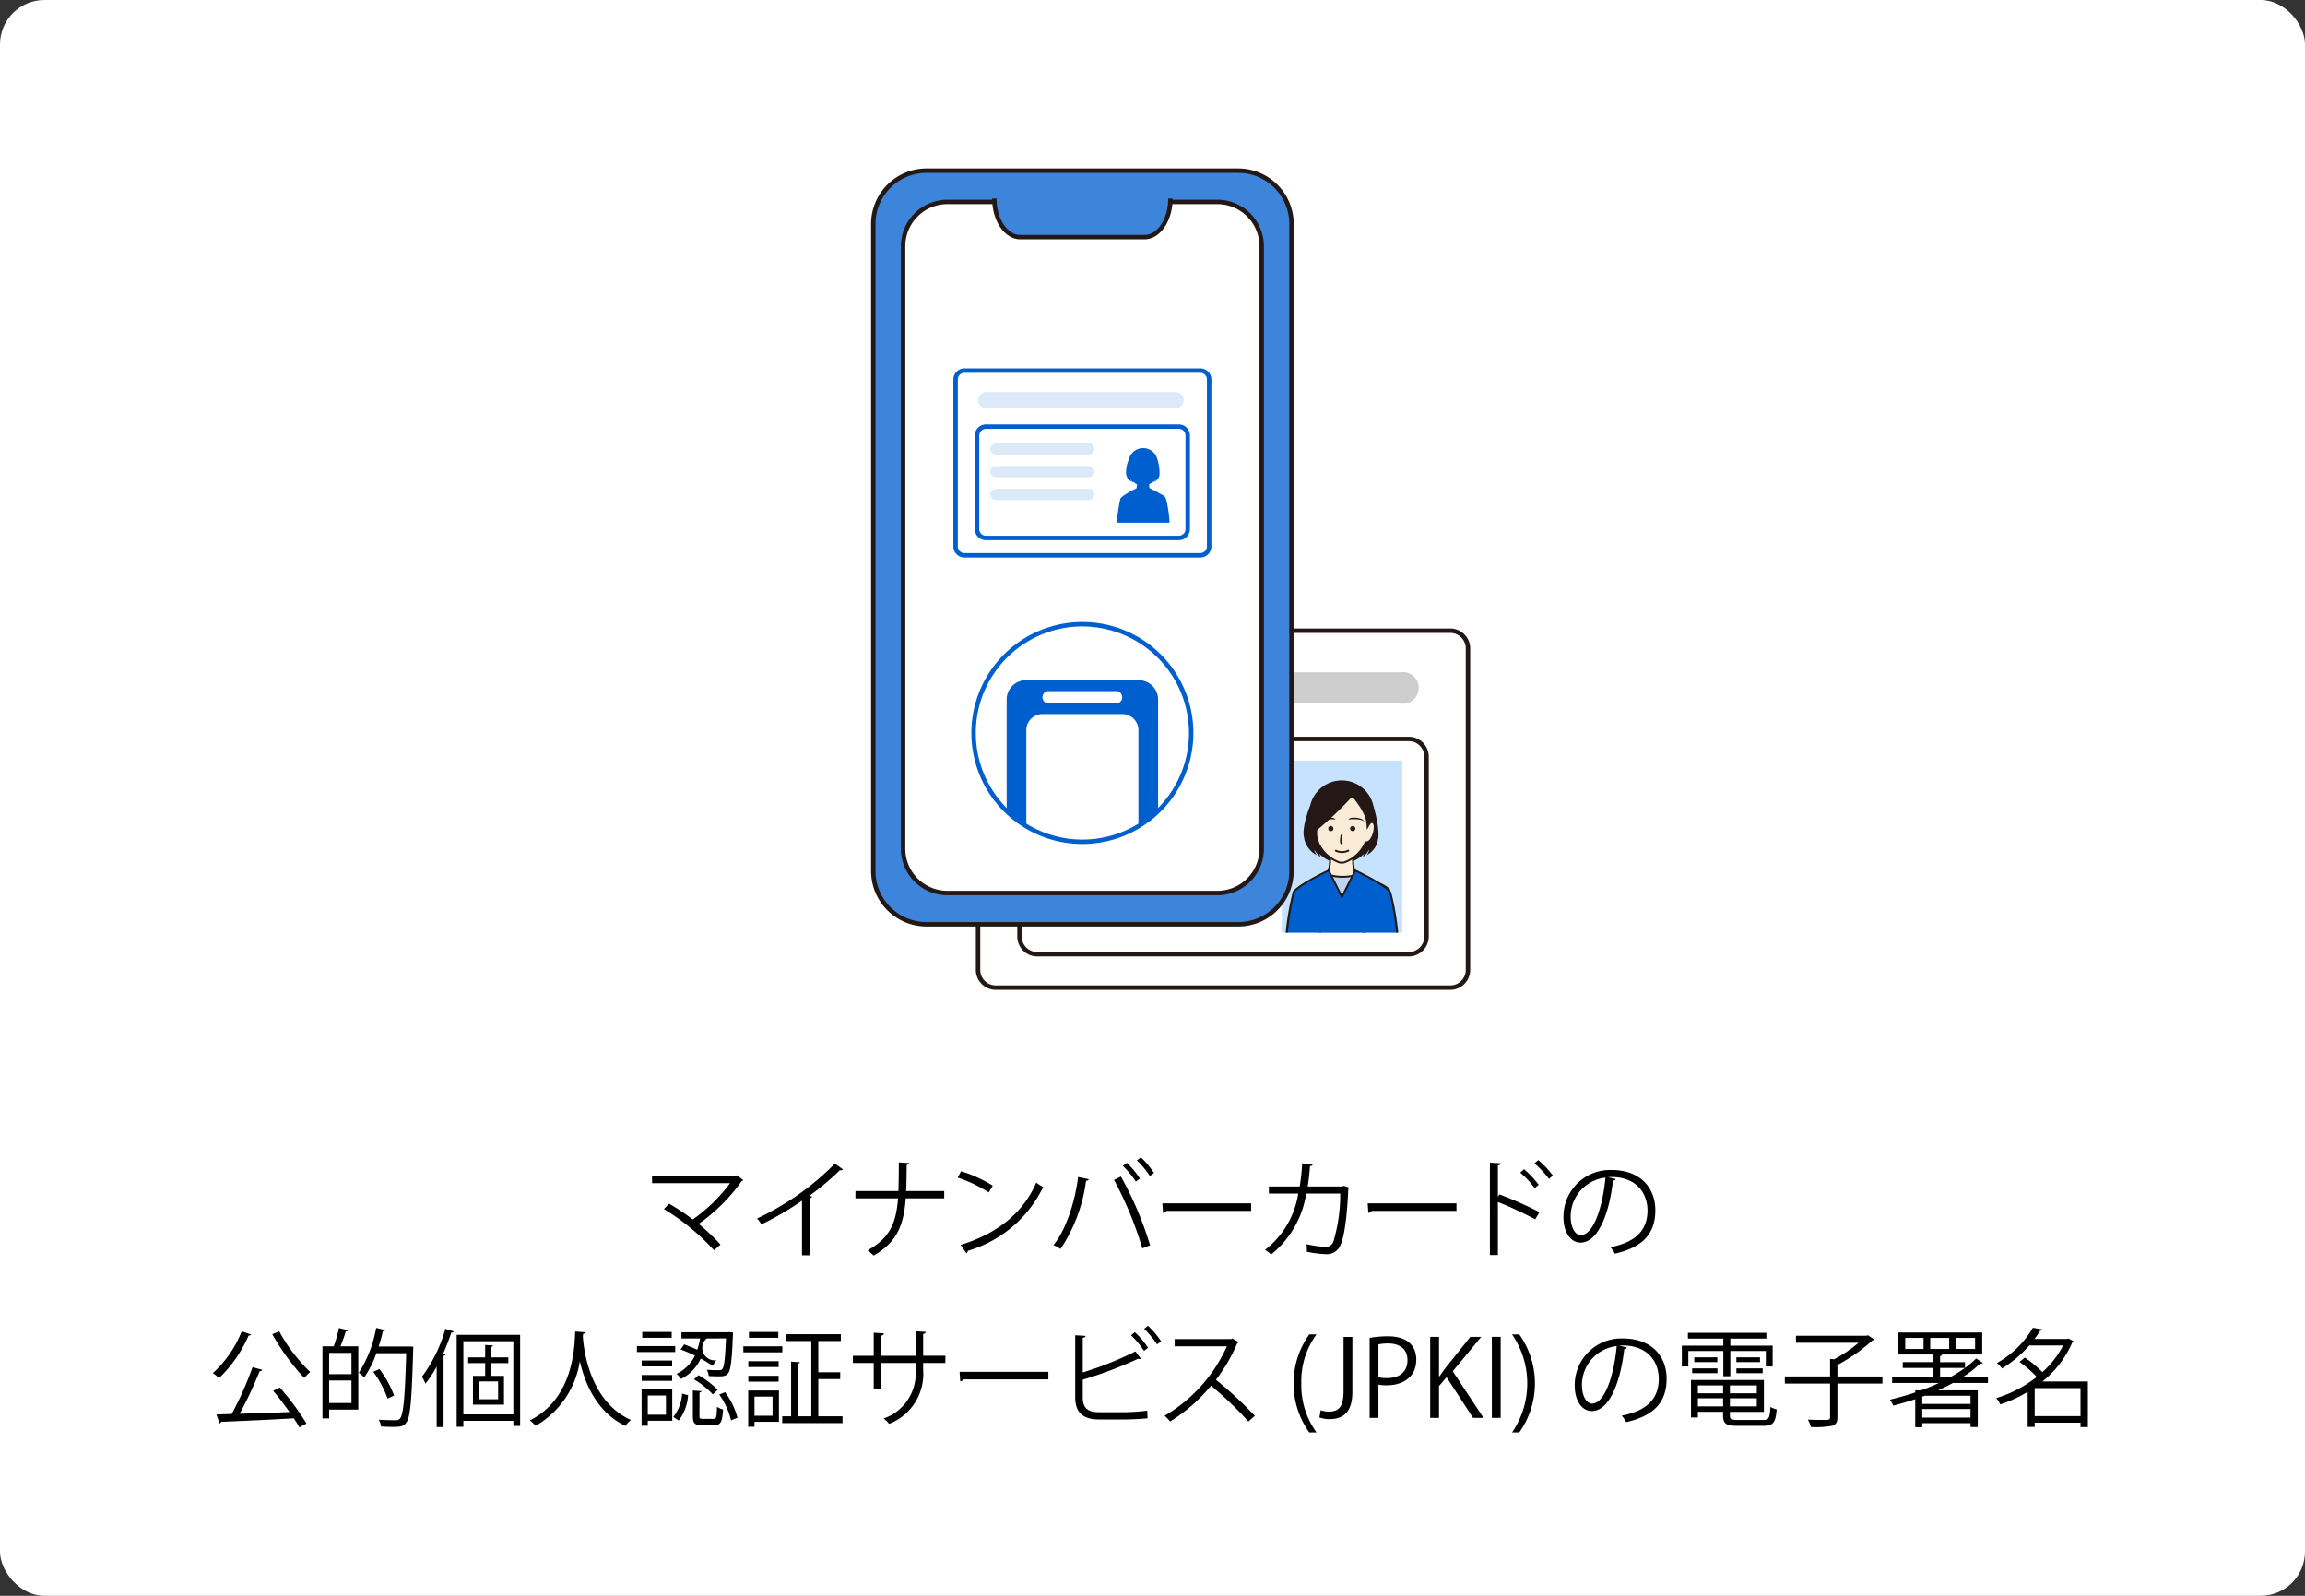 <svg xmlns="http://www.w3.org/2000/svg" xmlns:xlink="http://www.w3.org/1999/xlink" width="260" height="180" viewBox="0 0 260 180">
  <rect x="0" y="0" width="260" height="180" fill="#333333" stroke="none"/>
  <defs>
    <clipPath id="clip-path">
      <rect id="長方形_23206" data-name="長方形 23206" width="13.587" height="19.41" transform="translate(1115.121 1614.426)" fill="#c7e2ff"/>
    </clipPath>
    <clipPath id="clip-path-2">
      <circle id="楕円形_46" data-name="楕円形 46" cx="12.271" cy="12.271" r="12.271" transform="translate(1080.363 1599.045)" fill="none"/>
    </clipPath>
  </defs>
  <g id="グループ_7133" data-name="グループ 7133" transform="translate(-1250 -3209)">
    <rect id="長方形_23169" data-name="長方形 23169" width="260" height="180" rx="5" transform="translate(1250 3209)" fill="#fff"/>
    <g id="グループ_7129" data-name="グループ 7129" transform="translate(279.457 1680.363)">
      <g id="グループ_7127" data-name="グループ 7127">
        <g id="グループ_7115" data-name="グループ 7115">
          <g id="グループ_7098" data-name="グループ 7098">
            <rect id="長方形_23204" data-name="長方形 23204" width="55.262" height="40.259" rx="2" transform="translate(1080.867 1599.778)" fill="#fff"/>
            <path id="パス_2106" data-name="パス 2106" d="M1134.129,1640.287h-51.262a2.253,2.253,0,0,1-2.25-2.25v-36.259a2.253,2.253,0,0,1,2.25-2.25h51.262a2.253,2.253,0,0,1,2.25,2.25v36.259A2.253,2.253,0,0,1,1134.129,1640.287Zm-51.262-40.259a1.752,1.752,0,0,0-1.75,1.75v36.259a1.752,1.752,0,0,0,1.75,1.75h51.262a1.752,1.752,0,0,0,1.75-1.75v-36.259a1.752,1.752,0,0,0-1.75-1.75Z" fill="#231815"/>
          </g>
          <path id="パス_2107" data-name="パス 2107" d="M1129.455,1636.516h-41.914a2.253,2.253,0,0,1-2.25-2.25v-20.279a2.253,2.253,0,0,1,2.25-2.25h41.914a2.253,2.253,0,0,1,2.25,2.25v20.279A2.253,2.253,0,0,1,1129.455,1636.516Zm-41.914-24.279a1.752,1.752,0,0,0-1.75,1.75v20.279a1.753,1.753,0,0,0,1.75,1.75h41.914a1.753,1.753,0,0,0,1.75-1.75v-20.279a1.752,1.752,0,0,0-1.75-1.75Z" fill="#231815"/>
          <path id="パス_2108" data-name="パス 2108" d="M1087.831,1604.469a1.782,1.782,0,1,0,0,3.525h40.7a1.782,1.782,0,1,0,0-3.525Z" fill="#cecece"/>
          <path id="パス_2109" data-name="パス 2109" d="M1089.749,1615.606a1.23,1.23,0,1,0,0,2.453h20.043a1.23,1.23,0,1,0,0-2.453Z" fill="#cecece"/>
          <path id="パス_2110" data-name="パス 2110" d="M1089.749,1620.583a1.23,1.23,0,1,0,0,2.453h20.043a1.23,1.23,0,1,0,0-2.453Z" fill="#cecece"/>
          <path id="パス_2111" data-name="パス 2111" d="M1089.749,1625.56a1.23,1.23,0,1,0,0,2.453h20.043a1.23,1.23,0,1,0,0-2.453Z" fill="#cecece"/>
          <g id="グループ_7114" data-name="グループ 7114">
            <rect id="長方形_23205" data-name="長方形 23205" width="13.587" height="19.41" transform="translate(1115.121 1614.426)" fill="#c7e2ff"/>
            <g id="グループ_7113" data-name="グループ 7113" clip-path="url(#clip-path)">
              <g id="グループ_7112" data-name="グループ 7112">
                <path id="パス_2112" data-name="パス 2112" d="M1125.441,1619.457a3.653,3.653,0,0,0-7.1,0s-1.018,2.536-.7,3.662a2.694,2.694,0,0,0,1.427,1.975c-.309-.428-.257-.615-.257-.615a2.22,2.22,0,0,0,.669.815,1.524,1.524,0,0,0-.142-.387,3.646,3.646,0,0,0,1.03.761c.283.134,1.043.375,1.043.375l.471-.01.472.01s.759-.241,1.043-.375a3.626,3.626,0,0,0,1.029-.761,1.5,1.5,0,0,0-.141.387,2.228,2.228,0,0,0,.669-.815s.051.187-.258.615a2.4,2.4,0,0,0,1.278-1.752C1126.268,1622.211,1125.441,1619.457,1125.441,1619.457Z" fill="#231815"/>
                <g id="グループ_7100" data-name="グループ 7100">
                  <g id="グループ_7099" data-name="グループ 7099">
                    <path id="パス_2113" data-name="パス 2113" d="M1127.243,1629.192l.013-.137c-.465-.744-2.546-1.238-3.345-1.486-.863-.267-.784-2.118-.7-3.025-.093.037-1.481.074-1.481.074l0,.023c-.412-.013-1.129-.04-1.195-.066.087.908.11,2.584-.7,3.026-.728.4-2.432.493-3.316,1.591Z" fill="#faebd6"/>
                    <path id="パス_2114" data-name="パス 2114" d="M1127.339,1629.3h-11.032l.138-.17a4.587,4.587,0,0,1,2.426-1.293,4.994,4.994,0,0,0,.922-.324c.813-.446.7-2.351.642-2.924l-.016-.171.16.064c.041.01.351.032,1.069.055l.082-.019c.641-.018,1.367-.048,1.451-.07l.16-.063-.023.173c-.161,1.679.067,2.742.624,2.915.116.037.261.078.424.125,1.02.294,2.561.737,2.979,1.405l.018.03Zm-10.577-.209,10.386-.005c-.406-.586-1.926-1.023-2.841-1.286-.164-.048-.309-.09-.427-.126-.831-.258-.891-1.747-.783-3.006-.275.025-.842.045-1.254.056v.007l-.112.018c-.625-.018-.926-.035-1.075-.049.067.837.091,2.53-.762,3a5.017,5.017,0,0,1-.964.342A4.855,4.855,0,0,0,1116.762,1629.087Z" fill="#231815"/>
                  </g>
                </g>
                <g id="グループ_7101" data-name="グループ 7101">
                  <path id="パス_2115" data-name="パス 2115" d="M1125.365,1621.365c-.181-.054-.376.155-.561.5-.107-1.9-.627-3.152-2.6-3.729a1.011,1.011,0,0,0-.316.1.974.974,0,0,0-.3-.1c-1.976.577-2.5,1.826-2.6,3.729-.185-.349-.381-.558-.561-.5-.255.075-.312.645-.127,1.272.163.553.481,1.088.9,1,.013.064.218.428.255.5a4.224,4.224,0,0,0,2.2,1.785,1.921,1.921,0,0,0,.5,0,4.119,4.119,0,0,0,2.2-1.785c.036-.072.242-.436.255-.5.421.088.737-.447.9-1C1125.676,1622.01,1125.62,1621.44,1125.365,1621.365Z" fill="#faebd6"/>
                  <path id="パス_2116" data-name="パス 2116" d="M1121.872,1626.043a1.449,1.449,0,0,1-.249-.018,4.324,4.324,0,0,1-2.27-1.84l-.043-.081c-.1-.176-.153-.285-.185-.353h-.023c-.373,0-.707-.4-.911-1.085a2.392,2.392,0,0,1-.106-.883c.028-.286.137-.47.3-.519s.336.046.508.274c.146-1.689.7-2.928,2.656-3.5.067-.022.148.011.287.067l.045.019.029-.012a.587.587,0,0,1,.316-.074c1.956.57,2.51,1.809,2.656,3.5.171-.229.341-.326.508-.274h0c.167.049.276.233.3.519a2.431,2.431,0,0,1-.106.883c-.2.69-.538,1.085-.911,1.085h-.023c-.031.065-.085.168-.175.333-.024.046-.045.082-.053.1a4.185,4.185,0,0,1-2.263,1.838A2.161,2.161,0,0,1,1121.872,1626.043Zm-2.6-2.53.021.1c.013.047.148.294.2.387l.046.085a4.139,4.139,0,0,0,2.131,1.733,1.92,1.92,0,0,0,.454,0,3.991,3.991,0,0,0,2.117-1.729c.01-.019.03-.057.057-.106.052-.1.176-.323.189-.369l.027-.094.1.014c.34.07.632-.431.778-.927a2.185,2.185,0,0,0,.1-.8c-.018-.187-.077-.317-.153-.339-.12-.027-.273.139-.44.453l-.176.332-.021-.375c-.1-1.818-.56-3.06-2.527-3.634-.018,0-.123.045-.18.068l-.107.042-.038-.015-.087-.035a1,1,0,0,0-.163-.058c-1.953.572-2.412,1.814-2.513,3.632l-.021.375-.176-.332c-.167-.314-.322-.481-.44-.453-.076.022-.135.152-.153.339a2.183,2.183,0,0,0,.1.8c.147.5.422.995.779.927Z" fill="#231815"/>
                </g>
                <g id="グループ_7102" data-name="グループ 7102">
                  <path id="パス_2117" data-name="パス 2117" d="M1123.415,1622.14a.292.292,0,1,0-.314.247A.282.282,0,0,0,1123.415,1622.14Z" fill="#231815"/>
                </g>
                <g id="グループ_7103" data-name="グループ 7103">
                  <path id="パス_2118" data-name="パス 2118" d="M1120.367,1622.14a.292.292,0,1,1,.315.247A.283.283,0,0,1,1120.367,1622.14Z" fill="#231815"/>
                </g>
                <g id="グループ_7104" data-name="グループ 7104">
                  <path id="パス_2119" data-name="パス 2119" d="M1122.663,1621.045c.063.068,1.141-.182,1.79.256a.932.932,0,0,0-.438-.323,2.3,2.3,0,0,0-1.078-.089C1122.79,1620.919,1122.638,1621.019,1122.663,1621.045Z" fill="#231815"/>
                </g>
                <g id="グループ_7105" data-name="グループ 7105">
                  <path id="パス_2120" data-name="パス 2120" d="M1121.166,1621.045c-.063.068-1.141-.182-1.791.256a.934.934,0,0,1,.439-.323,2.3,2.3,0,0,1,1.078-.089C1121.038,1620.919,1121.19,1621.019,1121.166,1621.045Z" fill="#231815"/>
                </g>
                <g id="グループ_7107" data-name="グループ 7107">
                  <g id="グループ_7106" data-name="グループ 7106" opacity="0.4">
                    <path id="パス_2121" data-name="パス 2121" d="M1118.967,1622.4c-.014-.036-.031-.069-.047-.1l-.047-.1c-.031-.068-.063-.134-.1-.2a1.318,1.318,0,0,0-.113-.185.68.68,0,0,0-.071-.081.366.366,0,0,0-.091-.062.239.239,0,0,1,.113.031.44.44,0,0,1,.095.071.781.781,0,0,1,.137.189,1.148,1.148,0,0,1,.085.214,1.094,1.094,0,0,1,.026.112c0,.019.006.038.008.057A.277.277,0,0,1,1118.967,1622.4Z" fill="#dd693d"/>
                  </g>
                </g>
                <path id="パス_2122" data-name="パス 2122" d="M1123.13,1618.416a38.99,38.99,0,0,1-4,3.827,3.053,3.053,0,0,0,.8,2.41c-1.218.2-1.926-1.863-1.926-1.863s-.137-4.746,3.466-5.815C1122.732,1616.627,1123.13,1618.416,1123.13,1618.416Z" fill="#231815"/>
                <path id="パス_2123" data-name="パス 2123" d="M1122.944,1618.342s1.732,1.9,1.86,3.527c.165-.732.14-2.421-.556-3.03A1.674,1.674,0,0,0,1122.944,1618.342Z" fill="#231815"/>
                <g id="グループ_7108" data-name="グループ 7108">
                  <path id="パス_2124" data-name="パス 2124" d="M1123.994,1627.186a5.9,5.9,0,0,1-4,0l-.555,7.125h4.945Z" fill="#bdd5f2"/>
                  <path id="パス_2125" data-name="パス 2125" d="M1124.5,1634.416h-5.169l.574-7.383.134.056a5.778,5.778,0,0,0,3.917,0l.137-.057.007.148Zm-4.942-.209h4.719l-.378-6.873a6.052,6.052,0,0,1-3.806,0Z" fill="#231815"/>
                </g>
                <g id="グループ_7109" data-name="グループ 7109">
                  <path id="パス_2126" data-name="パス 2126" d="M1127.371,1629.306c-.438-.823-3.95-2.478-3.95-2.478s-.774,1.483-1.507,2.994c-.733-1.511-1.506-2.994-1.506-2.994s-3.513,1.655-3.95,2.478a35.321,35.321,0,0,0-.874,5.722h12.661A35.434,35.434,0,0,0,1127.371,1629.306Z" fill="#005fce"/>
                  <path id="パス_2127" data-name="パス 2127" d="M1128.362,1635.132h-12.9l.012-.116a29.839,29.839,0,0,1,.886-5.758c.449-.845,3.854-2.457,4-2.526l.092-.043.046.089c.008.015.717,1.377,1.413,2.8.7-1.427,1.406-2.789,1.414-2.8l.046-.089.092.043c.144.069,3.548,1.681,4,2.526a29.8,29.8,0,0,1,.885,5.758Zm-12.661-.209h12.427a38.464,38.464,0,0,0-.85-5.568h0c-.325-.611-2.583-1.8-3.81-2.39-.179.344-.837,1.621-1.459,2.9l-.1.195-.095-.195c-.621-1.282-1.279-2.559-1.458-2.9-1.227.586-3.485,1.779-3.81,2.39A38.314,38.314,0,0,0,1115.7,1634.923Z" fill="#231815"/>
                </g>
                <g id="グループ_7110" data-name="グループ 7110">
                  <path id="パス_2128" data-name="パス 2128" d="M1121.211,1624.593a1.608,1.608,0,0,0,1.407,0" fill="#faebd6"/>
                  <path id="パス_2129" data-name="パス 2129" d="M1121.912,1624.857a2.083,2.083,0,0,1-.709-.155.117.117,0,0,1-.081-.136.094.094,0,0,1,.12-.074l.037.014a1.477,1.477,0,0,0,1.27,0l.038-.015a.105.105,0,1,1,.062.2l-.024.009A2.042,2.042,0,0,1,1121.912,1624.857Z" fill="#231815"/>
                </g>
                <g id="グループ_7111" data-name="グループ 7111">
                  <path id="パス_2130" data-name="パス 2130" d="M1121.882,1622.8c.005,0-.183.9-.008.974" fill="#faebd6"/>
                  <path id="パス_2131" data-name="パス 2131" d="M1121.879,1623.876a.116.116,0,0,1-.046-.009c-.137-.057-.2-.257-.063-1.041l.007-.04.1.014.084-.071c.032.039.027.068.015.133-.119.683-.061.8-.048.822a.1.1,0,0,1,.048.132A.1.1,0,0,1,1121.879,1623.876Z" fill="#231815"/>
                </g>
              </g>
            </g>
          </g>
        </g>
        <g id="グループ_7126" data-name="グループ 7126">
          <g id="グループ_7123" data-name="グループ 7123">
            <g id="グループ_7117" data-name="グループ 7117">
              <g id="グループ_7116" data-name="グループ 7116">
                <rect id="長方形_23207" data-name="長方形 23207" width="47.17" height="85.005" rx="6" transform="translate(1069.049 1547.887)" fill="#3d85da"/>
                <path id="パス_2132" data-name="パス 2132" d="M1110.22,1633.143h-35.17a6.257,6.257,0,0,1-6.25-6.25v-73.006a6.256,6.256,0,0,1,6.25-6.25h35.17a6.257,6.257,0,0,1,6.25,6.25v73.006A6.257,6.257,0,0,1,1110.22,1633.143Zm-35.17-85.006a5.756,5.756,0,0,0-5.75,5.75v73.006a5.757,5.757,0,0,0,5.75,5.75h35.17a5.757,5.757,0,0,0,5.75-5.75v-73.006a5.757,5.757,0,0,0-5.75-5.75Z" fill="#231815"/>
              </g>
            </g>
            <g id="グループ_7119" data-name="グループ 7119">
              <g id="グループ_7118" data-name="グループ 7118">
                <rect id="長方形_23208" data-name="長方形 23208" width="40.45" height="77.956" rx="5" transform="translate(1072.41 1551.411)" fill="#fff"/>
                <path id="パス_2133" data-name="パス 2133" d="M1107.859,1629.617H1077.41a5.256,5.256,0,0,1-5.25-5.25v-67.956a5.256,5.256,0,0,1,5.25-5.25h30.449a5.256,5.256,0,0,1,5.25,5.25v67.956A5.256,5.256,0,0,1,1107.859,1629.617Zm-30.449-77.956a4.756,4.756,0,0,0-4.75,4.75v67.956a4.756,4.756,0,0,0,4.75,4.75h30.449a4.756,4.756,0,0,0,4.75-4.75v-67.956a4.756,4.756,0,0,0-4.75-4.75Z" fill="#231815"/>
              </g>
            </g>
            <g id="グループ_7120" data-name="グループ 7120">
              <path id="パス_2134" data-name="パス 2134" d="M1102.567,1551.026c0,2.406-1.306,4.355-2.918,4.355H1085.62c-1.611,0-2.918-1.949-2.918-4.355" fill="#3d85da"/>
              <path id="パス_2135" data-name="パス 2135" d="M1099.649,1555.631H1085.62c-1.747,0-3.168-2.066-3.168-4.6h.5c0,2.264,1.2,4.1,2.668,4.1h14.029c1.471,0,2.668-1.841,2.668-4.1h.5C1102.817,1553.565,1101.4,1555.631,1099.649,1555.631Z" fill="#231815"/>
            </g>
            <g id="グループ_7122" data-name="グループ 7122">
              <g id="グループ_7121" data-name="グループ 7121">
                <rect id="長方形_23209" data-name="長方形 23209" width="20.835" height="28.6" rx="1" transform="translate(1078.334 1591.272) rotate(-90)" fill="#fff"/>
                <path id="パス_2136" data-name="パス 2136" d="M1105.934,1591.521h-26.6a1.25,1.25,0,0,1-1.25-1.25v-18.834a1.25,1.25,0,0,1,1.25-1.25h26.6a1.25,1.25,0,0,1,1.25,1.25v18.834A1.25,1.25,0,0,1,1105.934,1591.521Zm-26.6-20.834a.751.751,0,0,0-.75.75v18.834a.751.751,0,0,0,.75.75h26.6a.75.75,0,0,0,.75-.75v-18.834a.75.75,0,0,0-.75-.75Z" fill="#005fce"/>
              </g>
              <path id="パス_2137" data-name="パス 2137" d="M1103.515,1589.57h-21.761a1.25,1.25,0,0,1-1.25-1.25v-10.565a1.25,1.25,0,0,1,1.25-1.25h21.761a1.25,1.25,0,0,1,1.25,1.25v10.565A1.25,1.25,0,0,1,1103.515,1589.57Zm-21.761-12.565a.752.752,0,0,0-.75.75v10.565a.751.751,0,0,0,.75.75h21.761a.751.751,0,0,0,.75-.75v-10.565a.751.751,0,0,0-.75-.75Z" fill="#005fce"/>
              <path id="パス_2138" data-name="パス 2138" d="M1081.939,1572.864a.922.922,0,1,0,0,1.824H1103a.922.922,0,1,0,0-1.824Z" fill="#dbe9f8"/>
              <path id="パス_2139" data-name="パス 2139" d="M1082.931,1578.628a.636.636,0,1,0,0,1.269H1093.3a.636.636,0,1,0,0-1.269Z" fill="#dbe9f8"/>
              <path id="パス_2140" data-name="パス 2140" d="M1082.931,1581.2a.636.636,0,1,0,0,1.269H1093.3a.636.636,0,1,0,0-1.269Z" fill="#dbe9f8"/>
              <path id="パス_2141" data-name="パス 2141" d="M1082.931,1583.78a.636.636,0,1,0,0,1.269H1093.3a.636.636,0,1,0,0-1.269Z" fill="#dbe9f8"/>
              <path id="パス_2142" data-name="パス 2142" d="M1102.459,1587.481a13.234,13.234,0,0,0-.406-2.623c-.009-.016-.031-.035-.043-.052l0-.041-.017-.027a1.162,1.162,0,0,0-.532-.373c-.314-.2-.678-.391-.936-.52l0-.039-.042.017c-.127-.063-.228-.112-.263-.128l-.007,0a1.94,1.94,0,0,1-.055-.433l.013-.005a1.683,1.683,0,0,0,.466-.345.675.675,0,0,0-.064.176,1.025,1.025,0,0,0,.3-.37s.023.085-.117.279a1.089,1.089,0,0,0,.579-.793,5.058,5.058,0,0,0-.242-1.76,1.654,1.654,0,0,0-3.215,0,3.874,3.874,0,0,0-.317,1.658,1.22,1.22,0,0,0,.646.9c-.139-.194-.116-.279-.116-.279a1.006,1.006,0,0,0,.3.37.675.675,0,0,0-.064-.176,1.668,1.668,0,0,0,.466.345h0a1.88,1.88,0,0,1-.067.462,11.092,11.092,0,0,0-1.44.81,1.273,1.273,0,0,0-.163.131c-.029.025-.055.05-.078.074s-.045.037-.065.06l-.12.149h.047a17.436,17.436,0,0,0-.373,2.541l-.011.1h5.938Z" fill="#005fce"/>
            </g>
          </g>
          <g id="グループ_7125" data-name="グループ 7125">
            <g id="グループ_7124" data-name="グループ 7124" clip-path="url(#clip-path-2)">
              <path id="パス_2143" data-name="パス 2143" d="M1099,1605.361h-12.734a2.18,2.18,0,0,0-2.173,2.173v17.415h2.217v-13.958a1.815,1.815,0,0,1,1.81-1.81h9.025a1.815,1.815,0,0,1,1.81,1.81v13.958h2.217v-17.415A2.179,2.179,0,0,0,1099,1605.361Zm-2.7,2.614h-7.341a.7.7,0,1,1,0-1.377h7.341a.7.7,0,1,1,0,1.377Z" fill="#005fce"/>
            </g>
          </g>
          <path id="パス_2144" data-name="パス 2144" d="M1092.635,1623.838a12.521,12.521,0,1,1,12.521-12.522A12.536,12.536,0,0,1,1092.635,1623.838Zm0-24.542a12.021,12.021,0,1,0,12.021,12.02A12.034,12.034,0,0,0,1092.635,1599.3Z" fill="#005fce"/>
        </g>
      </g>
      <g id="グループ_7128" data-name="グループ 7128">
        <path id="パス_2145" data-name="パス 2145" d="M1054.381,1661.747a.278.278,0,0,1-.179.119,20.138,20.138,0,0,1-4.846,4.822,23.606,23.606,0,0,1,2.459,2.338l-.731.636a25.236,25.236,0,0,0-5.65-4.641l.576-.612a23.734,23.734,0,0,1,2.674,1.776,18.066,18.066,0,0,0,4.21-4.09h-8.8v-.816h9.439l.143-.072Z"/>
        <path id="パス_2146" data-name="パス 2146" d="M1065.626,1660.548a.276.276,0,0,1-.228.1.416.416,0,0,1-.12-.013,29.337,29.337,0,0,1-3.418,2.867c.1.036.239.107.287.132a.308.308,0,0,1-.264.155v6.441h-.875v-6.164a34.444,34.444,0,0,1-4.57,2.674,4.3,4.3,0,0,0-.5-.66,30.433,30.433,0,0,0,8.791-6.2Z"/>
        <path id="パス_2147" data-name="パス 2147" d="M1077.049,1663.81h-4.341c-.228,3.082-1.008,4.953-3.623,6.452a4.659,4.659,0,0,0-.683-.587c2.482-1.38,3.215-3.023,3.442-5.865h-4.809v-.828h4.845c.037-.935.048-2.015.048-3.226l1.175.072c-.012.119-.119.192-.287.216-.013,1.091-.013,2.062-.061,2.938h4.294Z"/>
        <path id="パス_2148" data-name="パス 2148" d="M1078.952,1660.751a14.9,14.9,0,0,1,3.573,1.632l-.455.755a15.333,15.333,0,0,0-3.5-1.667Zm-.049,8.312c4.258-1.32,7.089-3.707,8.527-7.029a4.636,4.636,0,0,0,.78.492,13.742,13.742,0,0,1-8.491,7.2.393.393,0,0,1-.168.275Z"/>
        <path id="パス_2149" data-name="パス 2149" d="M1093.361,1661.65c-.036.1-.132.168-.313.181a18.1,18.1,0,0,1-2.878,7.688,3.633,3.633,0,0,0-.8-.432c1.343-1.631,2.4-4.678,2.782-7.689Zm6.032,7.8a40.519,40.519,0,0,0-3.19-7.723l.78-.372a38.648,38.648,0,0,1,3.286,7.748Zm-1.739-9.642a8.611,8.611,0,0,1,1.464,1.775l-.456.336a9.66,9.66,0,0,0-1.463-1.775Zm1.584-.624a9.825,9.825,0,0,1,1.474,1.763l-.467.348a9.562,9.562,0,0,0-1.463-1.763Z"/>
        <path id="パス_2150" data-name="パス 2150" d="M1101.655,1664.373h10.014v.852h-9.559a.551.551,0,0,1-.384.228Z"/>
        <path id="パス_2151" data-name="パス 2151" d="M1122.734,1662.61a.418.418,0,0,1-.108.157c-.156,3.454-.492,5.624-.959,6.475a1.642,1.642,0,0,1-1.572.864,12.707,12.707,0,0,1-2.146-.276,4.142,4.142,0,0,0-.036-.851,12.478,12.478,0,0,0,2.1.3.9.9,0,0,0,.924-.563,18.358,18.358,0,0,0,.779-5.445h-3.837a10.962,10.962,0,0,1-3.959,6.872,4.131,4.131,0,0,0-.683-.528,9.923,9.923,0,0,0,3.742-6.344h-3.31v-.8h3.478a23.116,23.116,0,0,0,.275-2.614l1.188.095c-.012.133-.12.2-.3.216-.072.876-.132,1.535-.264,2.3h3.886l.192-.071Z"/>
        <path id="パス_2152" data-name="パス 2152" d="M1124.816,1664.373h10.014v.852h-9.559a.551.551,0,0,1-.384.228Z"/>
        <path id="パス_2153" data-name="パス 2153" d="M1143.71,1666.172a43.254,43.254,0,0,0-4.209-1.954v5.984h-.9V1659.78l1.212.072c-.013.131-.108.215-.312.252v3.526l.179-.264a41.578,41.578,0,0,1,4.51,2Zm-1.259-5.649a10.432,10.432,0,0,1,1.655,1.763l-.455.372a10.178,10.178,0,0,0-1.632-1.751Zm1.607-1.031a10.2,10.2,0,0,1,1.644,1.751l-.433.372a11.212,11.212,0,0,0-1.642-1.752Z"/>
        <path id="パス_2154" data-name="パス 2154" d="M1152.785,1661.627a.311.311,0,0,1-.3.191c-.432,3.731-1.679,6.981-3.67,6.981-1.008,0-1.919-1.008-1.919-2.9a5.262,5.262,0,0,1,5.4-5.289c3.466,0,4.965,2.195,4.965,4.534,0,2.854-1.655,4.233-4.557,4.905a4.806,4.806,0,0,0-.5-.732c2.759-.527,4.174-1.871,4.174-4.137,0-1.979-1.272-3.779-4.078-3.779a3.4,3.4,0,0,0-.36.025Zm-1.152-.156a4.414,4.414,0,0,0-3.922,4.4c0,1.283.552,2.087,1.127,2.087C1150.29,1667.959,1151.334,1664.757,1151.633,1661.471Z"/>
        <path id="パス_2155" data-name="パス 2155" d="M998.861,1679.163c-.035.084-.132.12-.276.12a14.839,14.839,0,0,1-3.333,4.8,4.006,4.006,0,0,0-.709-.552,12.622,12.622,0,0,0,3.263-4.725Zm1.271,3.983a.293.293,0,0,1-.3.156,45.575,45.575,0,0,1-2.255,4.8c1.691-.048,3.694-.12,5.625-.192-.576-.816-1.247-1.691-1.847-2.4l.756-.36a28.351,28.351,0,0,1,3,4.054l-.8.444c-.156-.3-.372-.648-.623-1.032-3.011.18-6.213.312-8.2.4a.228.228,0,0,1-.191.168l-.336-1.007,1.715-.048a36.448,36.448,0,0,0,2.35-5.277Zm1.908-4.342a18.545,18.545,0,0,0,3.5,4.593,4.021,4.021,0,0,0-.672.684,25.781,25.781,0,0,1-3.61-4.953Z"/>
        <path id="パス_2156" data-name="パス 2156" d="M1008.187,1680.495a14.79,14.79,0,0,0,.588-2.063l1.031.252c-.036.084-.108.12-.263.12a13.873,13.873,0,0,1-.6,1.691h2.016v7.136h-3.287v.995h-.755v-8.131Zm2,3.142v-2.4h-2.519v2.4Zm-2.519,3.251h2.519v-2.532h-2.519Zm9.08-6.369.418.024a1.938,1.938,0,0,0-.011.264c-.168,5.8-.323,7.723-.791,8.3-.3.408-.624.48-1.464.48-.4,0-.888-.012-1.379-.048a1.831,1.831,0,0,0-.264-.767c.852.059,1.619.059,1.955.059a.54.54,0,0,0,.444-.18c.384-.42.563-2.291.708-7.376H1013a11.2,11.2,0,0,1-1.38,2.735,4.36,4.36,0,0,0-.6-.528,13.892,13.892,0,0,0,1.955-5.061l1.02.24c-.036.108-.132.144-.264.132a17.652,17.652,0,0,1-.48,1.727Zm-3.407,2.543a11.762,11.762,0,0,1,1.656,2.986l-.733.348a11.716,11.716,0,0,0-1.619-3.023Z"/>
        <path id="パス_2157" data-name="パス 2157" d="M1019.8,1689.6v-6.813a13.831,13.831,0,0,1-1.26,1.919,6.619,6.619,0,0,0-.4-.779,16.4,16.4,0,0,0,2.639-5.409l.947.3c-.036.084-.12.132-.275.132a24.108,24.108,0,0,1-.924,2.375l.275.084c-.023.084-.084.132-.227.157v8.035Zm2.255-10.4h7.16v10.279h-.767v-.576h-5.638v.672h-.755Zm.755,8.972h5.638v-8.252h-5.638Zm5.073-5.781h-1.942v1.439h1.451v3.25h-3.5v-3.25h1.379v-1.439h-1.919v-.648h1.919v-1.4l.888.059c-.012.073-.073.133-.216.157v1.187h1.942Zm-1.151,4.078v-2.015h-2.206v2.015Z"/>
        <path id="パス_2158" data-name="パス 2158" d="M1036.564,1678.912c0,.1-.1.155-.252.18l-.023.347c.131,1.692.851,7.292,5.421,9.368a2.679,2.679,0,0,0-.612.671c-3.238-1.536-4.582-4.8-5.145-7.28h-.012a10.139,10.139,0,0,1-4.989,7.268,2.923,2.923,0,0,0-.648-.612c5-2.506,5.037-8.407,5.121-10.026Z"/>
        <path id="パス_2159" data-name="パス 2159" d="M1046.706,1680.471v.672h-4.318v-.672Zm-.336,4.893v3.527h-2.759v.563h-.695v-4.09Zm-.012-3.262v.66h-3.431v-.66Zm-3.431,2.291v-.66h3.431v.66Zm3.383-5.517v.659h-3.322v-.659Zm-.648,7.172h-2.051v2.159h2.051Zm2.495-.036a5.241,5.241,0,0,1-1.056,2.854l-.611-.408a4.644,4.644,0,0,0,.995-2.626Zm2.1-6.4a1.4,1.4,0,0,0,1.08,2.459l-.408.635a11.89,11.89,0,0,0-1.343-.827,4.753,4.753,0,0,1-2.231,2.3,2.5,2.5,0,0,0-.5-.575,4.334,4.334,0,0,0,2.075-2.064,15.158,15.158,0,0,0-1.619-.684l.4-.575c.479.168.983.371,1.487.6a8.19,8.19,0,0,0,.312-1.272h-2.1v-.7h5.05l.347-.013.432.048c-.072.468-.072,4.042-.563,4.594-.289.348-.588.348-1.152.348-.3,0-.672-.012-1.044-.036a1.5,1.5,0,0,0-.216-.707c.636.047.9.047,1.44.047a.355.355,0,0,0,.311-.12c.2-.239.325-1.115.42-3.466Zm-.815,8.744c0,.275.048.324.4.324h1.176c.312,0,.371-.156.4-1.356a2.687,2.687,0,0,0,.683.3c-.072,1.427-.288,1.775-1.007,1.775h-1.343c-.852,0-1.056-.228-1.056-1.043v-2.879l.984.072c-.012.072-.084.132-.228.156Zm1.511-2.435a9.494,9.494,0,0,0-2.135-1.7l.516-.468a9.825,9.825,0,0,1,2.159,1.655Zm2.051,2.926a8.451,8.451,0,0,0-1.332-2.914l.661-.264a8.729,8.729,0,0,1,1.4,2.878Z"/>
        <path id="パス_2160" data-name="パス 2160" d="M1058.79,1680.495v.684h-4.4v-.684Zm-.384,4.989v3.526h-2.759v.564h-.708v-4.09Zm-.036-3.31v.66h-3.418v-.66Zm-3.418,2.314v-.659h3.418v.659Zm3.382-5.612v.659h-3.311v-.659Zm-.648,7.292h-2.039v2.158h2.039Zm5.157,2.219h2.735v.767h-6.8v-.767h1v-6.165l.983.072c-.011.084-.072.144-.227.156v5.937h1.522V1679.9H1059.2v-.768h6.188v.768h-2.542v3.525h2.471v.767h-2.471Z"/>
        <path id="パス_2161" data-name="パス 2161" d="M1077.182,1682.378h-2.507v.827a6.018,6.018,0,0,1-3.838,6.033,4.246,4.246,0,0,0-.624-.6,5.36,5.36,0,0,0,3.611-5.421v-.84h-3.874v2.986h-.852v-2.986h-2.35v-.815h2.35v-2.6l1.152.071a.312.312,0,0,1-.3.252v2.28h3.874V1678.8l1.151.072c-.012.107-.108.2-.3.228v2.459h2.507Z"/>
        <path id="パス_2162" data-name="パス 2162" d="M1078.784,1683.373H1088.8v.852h-9.559a.551.551,0,0,1-.384.228Z"/>
        <path id="パス_2163" data-name="パス 2163" d="M1097.427,1687.931a24.019,24.019,0,0,0,2.519-.18c.012.264.024.6.048.863-.791.084-1.991.132-2.483.132h-3c-1.811,0-2.686-.791-2.686-2.507v-6.992l1.175.072c-.024.12-.108.193-.324.216v3.91a39.391,39.391,0,0,0,5.949-2.375l.612.828a.289.289,0,0,1-.145.036.43.43,0,0,1-.168-.036,46.736,46.736,0,0,1-6.248,2.363v2c0,1.211.587,1.667,1.823,1.667Zm1.128-9.032a9.475,9.475,0,0,1,1.487,1.764l-.456.348a9.951,9.951,0,0,0-1.463-1.764Zm1.475-.719a9.856,9.856,0,0,1,1.487,1.751l-.456.348a10.457,10.457,0,0,0-1.463-1.751Z"/>
        <path id="パス_2164" data-name="パス 2164" d="M1110.255,1680.015a.248.248,0,0,1-.156.132,18.535,18.535,0,0,1-2.4,4.125,44.393,44.393,0,0,1,4.389,4.067l-.732.636a39.171,39.171,0,0,0-4.209-4.031,18.9,18.9,0,0,1-4.618,4.031,4.423,4.423,0,0,0-.623-.649,17.193,17.193,0,0,0,7.028-7.831h-5.889v-.815h6.357l.155-.061Z"/>
        <path id="パス_2165" data-name="パス 2165" d="M1118.227,1690.21a9.5,9.5,0,0,1,0-11.059h.816a8.936,8.936,0,0,0-1.715,5.566,9.054,9.054,0,0,0,1.715,5.493Z"/>
        <path id="パス_2166" data-name="パス 2166" d="M1123.086,1685.664c0,2.339-1.115,3.046-2.579,3.046a3.384,3.384,0,0,1-1.138-.191l.143-.816a2.735,2.735,0,0,0,.924.155c1.055,0,1.655-.467,1.655-2.278v-6.141h1Z"/>
        <path id="パス_2167" data-name="パス 2167" d="M1125.032,1679.548a11.462,11.462,0,0,1,2.075-.181c2.95,0,3.189,1.9,3.189,2.615,0,2.147-1.714,2.914-3.334,2.914a3.77,3.77,0,0,1-.935-.083v3.753h-.995Zm.995,4.437a3.642,3.642,0,0,0,.96.1c1.438,0,2.314-.72,2.314-2.027s-.935-1.883-2.182-1.883a5.3,5.3,0,0,0-1.092.1Z"/>
        <path id="パス_2168" data-name="パス 2168" d="M1137.88,1688.566H1136.7l-2.987-4.581-.851.995v3.586h-.995v-9.138h.995v4.461h.048c.228-.348.48-.684.708-.984l2.782-3.477h1.223l-3.213,3.885Z"/>
        <path id="パス_2169" data-name="パス 2169" d="M1138.82,1679.428h.995v9.138h-.995Z"/>
        <path id="パス_2170" data-name="パス 2170" d="M1141.916,1679.151a9.557,9.557,0,0,1,0,11.059h-.816a9.772,9.772,0,0,0,0-11.059Z"/>
        <path id="パス_2171" data-name="パス 2171" d="M1154.056,1680.627a.31.31,0,0,1-.3.191c-.431,3.731-1.678,6.981-3.67,6.981-1.007,0-1.918-1.008-1.918-2.9a5.261,5.261,0,0,1,5.4-5.289c3.467,0,4.966,2.195,4.966,4.534,0,2.854-1.655,4.233-4.558,4.905a4.669,4.669,0,0,0-.5-.732c2.759-.527,4.174-1.871,4.174-4.137,0-1.979-1.271-3.779-4.078-3.779a3.382,3.382,0,0,0-.359.025Zm-1.151-.156a4.414,4.414,0,0,0-3.922,4.4c0,1.283.552,2.087,1.127,2.087C1151.561,1686.959,1152.6,1683.757,1152.905,1680.471Z"/>
        <path id="パス_2172" data-name="パス 2172" d="M1164.929,1683.877v-2.855h-3.946v1.751h-.731v-2.35h4.677v-.8h-3.994v-.647h8.851v.647h-4.066v.8h4.774v2.35h-.768v-1.751h-4.006v2.855Zm.743,4.437c0,.409.157.493.936.493h2.794c.66,0,.767-.216.84-1.476a2.248,2.248,0,0,0,.708.275c-.12,1.488-.384,1.86-1.5,1.86h-2.879c-1.3,0-1.667-.216-1.667-1.163v-.42h-2.843v.636h-.779V1684.3h8.227v3.586h-3.838Zm-4.257-4.785v-.54h2.854v.54Zm.24-1.787h2.6v.54h-2.6Zm3.25,3.166h-2.843v.888h2.843Zm-2.843,2.363h2.843v-.912h-2.843Zm6.645-1.475v-.888h-3.035v.888Zm-3.035,1.475h3.035v-.912h-3.035Zm.732-5.529h2.663v.54H1166.4Zm0,1.787v-.54h2.963v.54Z"/>
        <path id="パス_2173" data-name="パス 2173" d="M1182.877,1683.9v.8H1177.8v3.8c0,.575-.156.815-.588.959a10.321,10.321,0,0,1-2.4.143,3.546,3.546,0,0,0-.348-.838c.636.023,1.236.036,1.656.036.754,0,.851,0,.851-.313v-3.79h-5.1v-.8h5.1v-1.967l.468.024a15.354,15.354,0,0,0,2.746-1.859h-7.064v-.791h7.963l.144-.061.72.481c-.036.059-.132.084-.2.107a19.082,19.082,0,0,1-3.947,2.77v1.3Z"/>
        <path id="パス_2174" data-name="パス 2174" d="M1194.782,1684.633h-3.958c-.54.3-1.1.575-1.679.827h4.485v4.138h-.815v-.432h-5.445v.456h-.792v-3.166c-.816.275-1.655.516-2.483.732a4.041,4.041,0,0,0-.372-.672c.948-.228,1.907-.5,2.855-.816v-.24h.672c.683-.252,1.367-.527,2-.827h-5.277v-.672h4.63v-1.02h-3.431v-.659h3.431v-.864h-3.922v-2.482h9.451v2.482h-4.677v.013h.168c-.012.084-.084.143-.241.155v.7h2.807v.648a10.267,10.267,0,0,0,1.26-1.068l.767.516a.271.271,0,0,1-.18.06.409.409,0,0,1-.12-.012,12.818,12.818,0,0,1-1.967,1.535h2.831Zm-7.269-3.838v-1.247h-2.062v1.247Zm5.3,5.276h-5.17l-.275.109v.815h5.445Zm-5.445,2.459h5.445v-.959h-5.445Zm.9-8.982v1.247h2.135v-1.247Zm1.115,4.413h1.188a15.869,15.869,0,0,0,1.607-1.02h-2.795Zm1.776-4.413v1.247h2.171v-1.247Z"/>
        <path id="パス_2175" data-name="パス 2175" d="M1206.05,1684.465v5.144h-.828v-.5h-5.169v.48h-.792v-3.958a14.615,14.615,0,0,1-3.093,1.415,2.7,2.7,0,0,0-.457-.707,13.74,13.74,0,0,0,4.57-2.387,12.316,12.316,0,0,0-1.943-1.691l.6-.491a11.752,11.752,0,0,1,1.979,1.642,10.264,10.264,0,0,0,2.338-3.011h-3.813a13.445,13.445,0,0,1-3.083,2.6,2.528,2.528,0,0,0-.575-.611,10.862,10.862,0,0,0,4.065-3.982l1.08.18c-.024.1-.108.156-.264.156a9.854,9.854,0,0,1-.636.923h3.694l.144-.048.588.312a.371.371,0,0,1-.156.108,11.4,11.4,0,0,1-3.382,4.426Zm-6,3.9h5.169v-3.154h-5.169Z"/>
      </g>
    </g>
  </g>
</svg>
